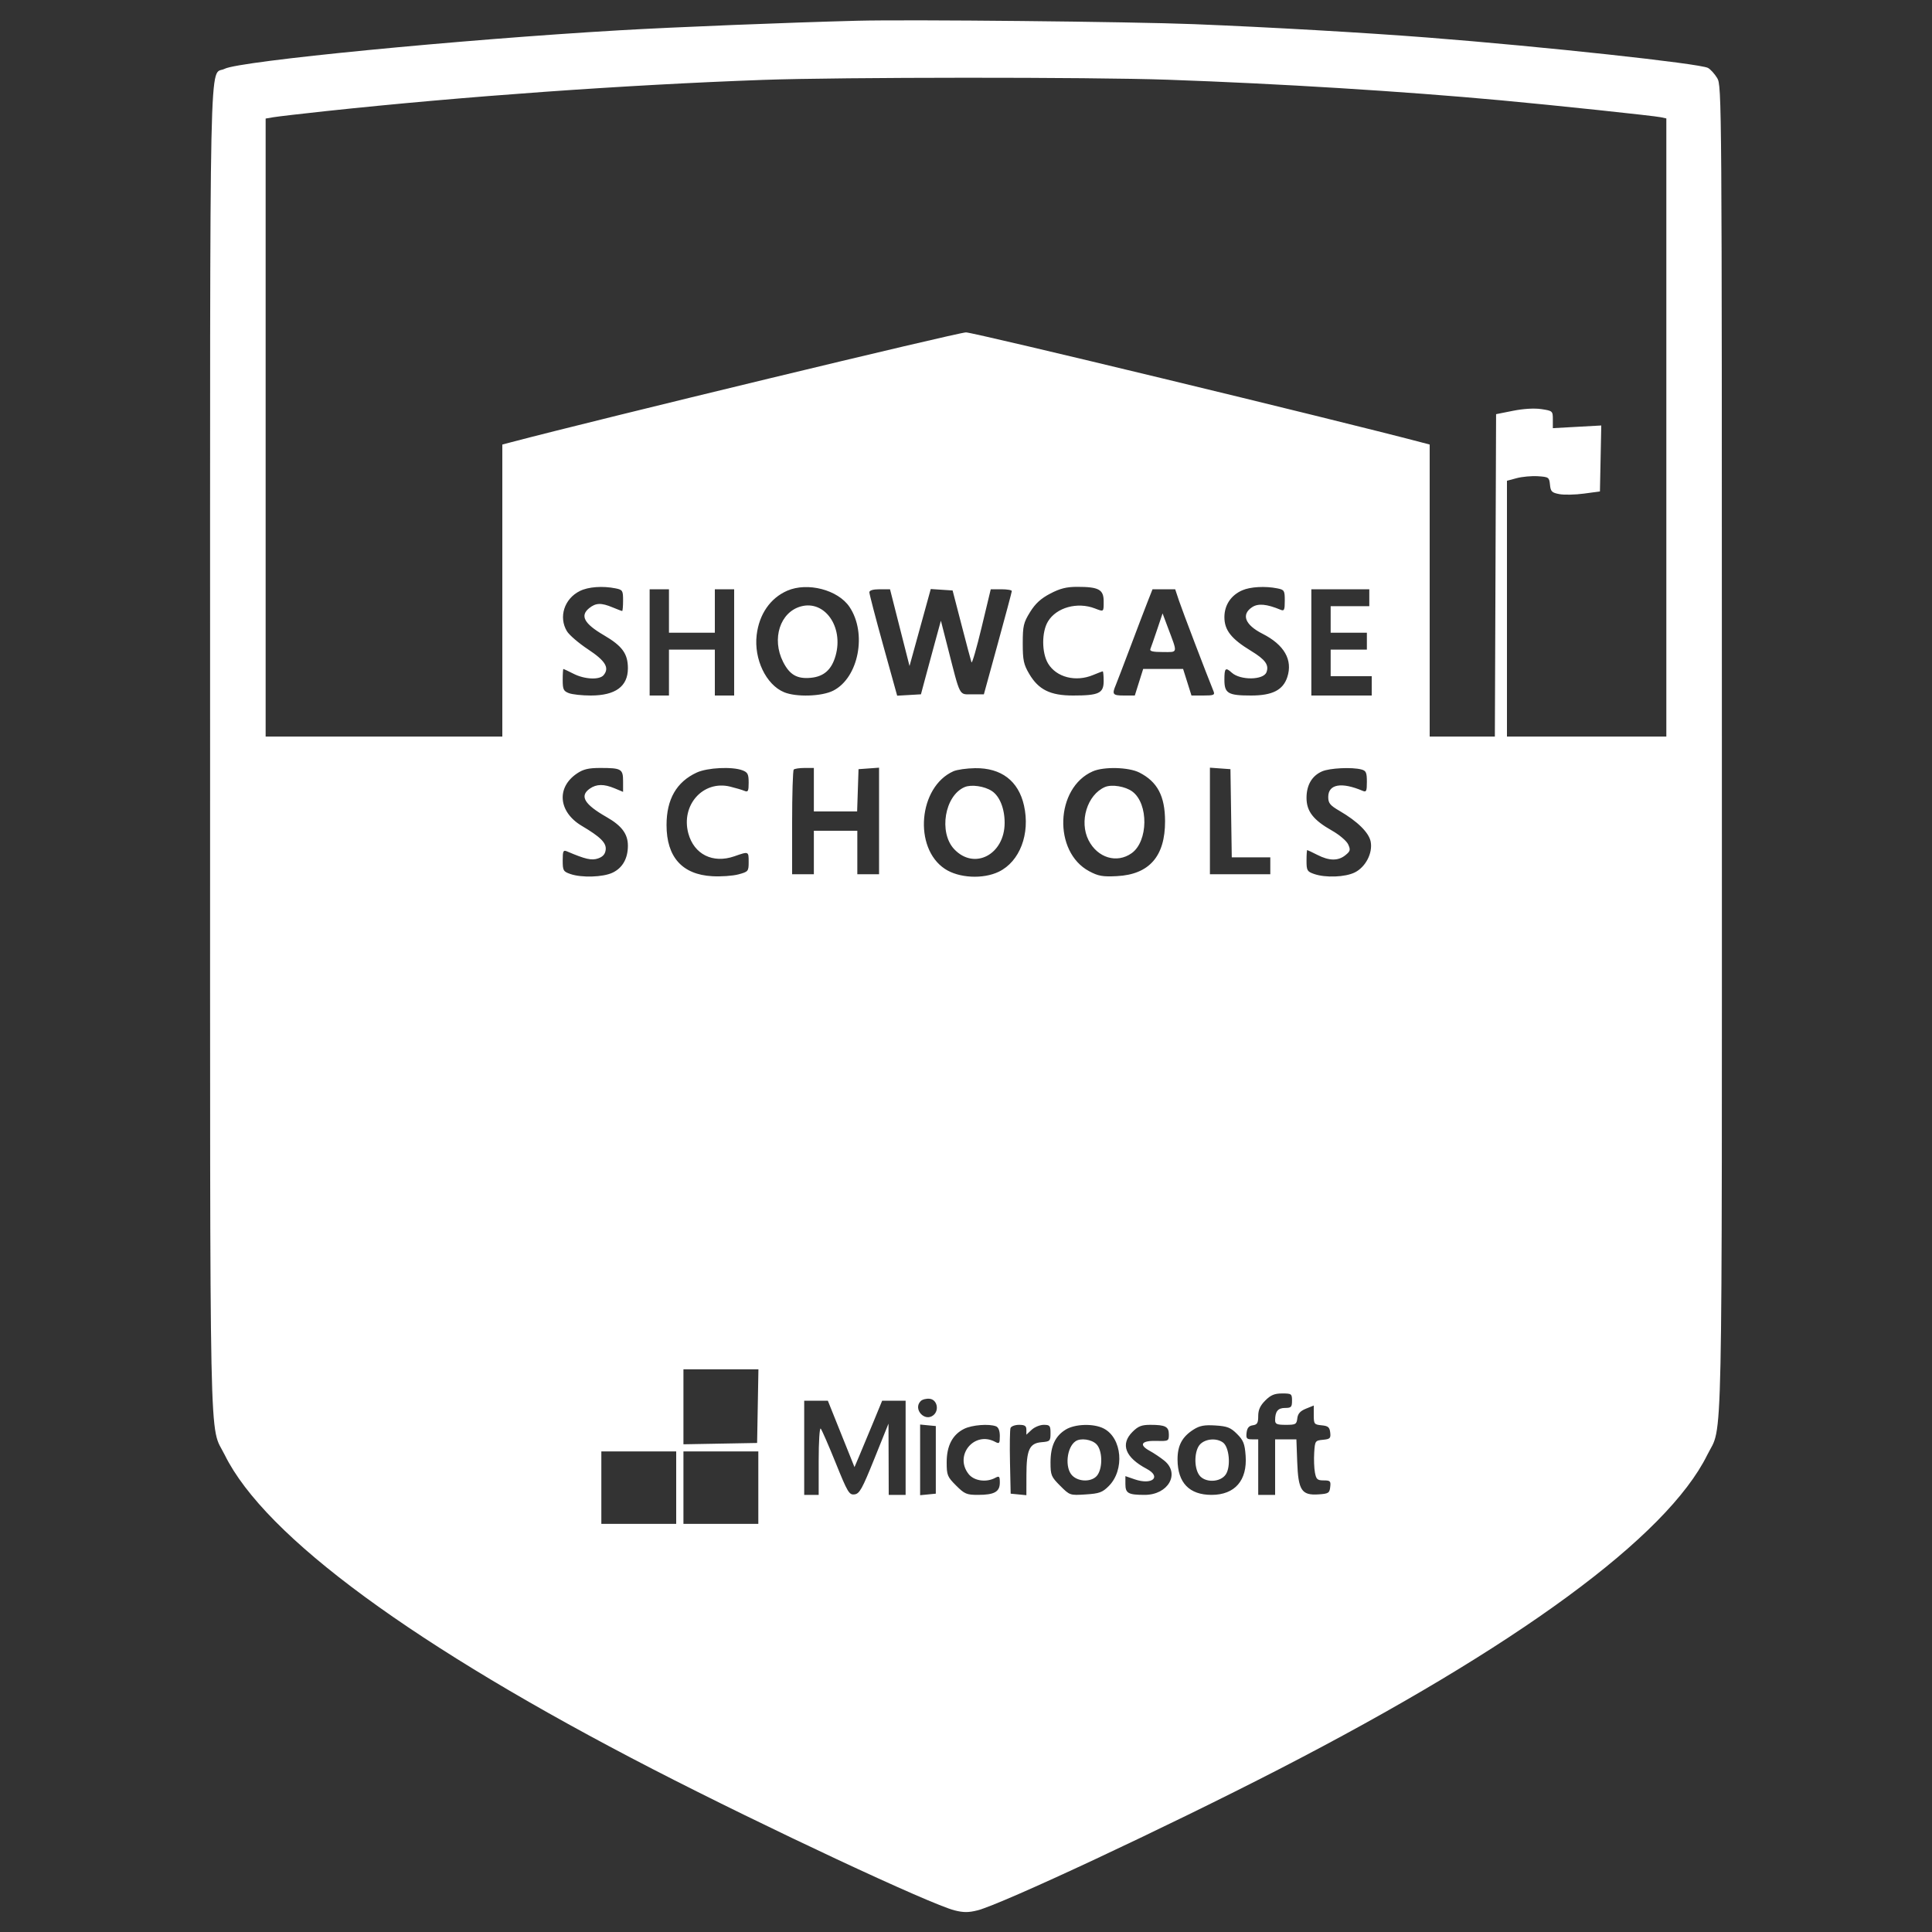 <svg xmlns="http://www.w3.org/2000/svg" width="91" height="91" viewBox="0 0 91 91" fill="none"><rect x="0" y="0" width="91" height="91" fill="#333333" stroke="none"/><path fill-rule="evenodd" clip-rule="evenodd" d="M40.381 0.977C37.068 1.063 31.823 1.273 29.177 1.427C21.643 1.865 11.289 2.875 10.58 3.241C9.839 3.624 9.896 0.955 9.896 35.29C9.896 69.636 9.842 67.022 10.586 68.53C12.484 72.379 19.538 77.555 30.769 83.34C36.059 86.064 43.811 89.692 44.965 89.982C45.377 90.086 45.623 90.086 46.035 89.982C47.189 89.692 54.941 86.064 60.231 83.34C71.462 77.555 78.516 72.379 80.414 68.53C81.158 67.022 81.104 69.639 81.103 35.267C81.103 4.545 81.099 4.032 80.882 3.676C80.76 3.476 80.565 3.262 80.448 3.199C80.058 2.991 72.705 2.194 67.226 1.767C64.277 1.537 59.746 1.278 56.249 1.138C53.281 1.02 42.841 0.914 40.381 0.977ZM35.945 3.763C29.438 3.997 21.814 4.541 15.356 5.233C14.199 5.357 13.085 5.487 12.882 5.521L12.512 5.584V20.139V34.694H18.086H23.66V27.816V20.939L24.087 20.826C28.204 19.742 45.127 15.656 45.5 15.656C45.873 15.656 62.796 19.742 66.913 20.826L67.34 20.939V27.816V34.694H68.875H70.41L70.439 27.101L70.468 19.508L71.265 19.349C71.759 19.25 72.267 19.22 72.602 19.27C73.13 19.35 73.141 19.36 73.141 19.759V20.167L74.282 20.104L75.422 20.041L75.391 21.595L75.359 23.148L74.608 23.249C74.195 23.305 73.674 23.316 73.449 23.274C73.092 23.207 73.037 23.151 73.006 22.831C72.972 22.482 72.946 22.464 72.436 22.431C72.142 22.412 71.695 22.453 71.441 22.521L70.98 22.645V28.669V34.694H74.734H78.487V20.136V5.578L78.232 5.523C77.918 5.455 73.185 4.954 70.696 4.725C66.053 4.298 60.251 3.94 54.998 3.755C51.362 3.627 39.595 3.632 35.945 3.763ZM27.314 27.836C26.579 28.198 26.3 29.066 26.704 29.733C26.814 29.913 27.262 30.297 27.699 30.586C28.516 31.125 28.717 31.457 28.432 31.799C28.238 32.034 27.538 32.002 27.016 31.736C26.77 31.611 26.555 31.509 26.537 31.509C26.519 31.509 26.504 31.74 26.504 32.023C26.504 32.471 26.542 32.552 26.796 32.649C26.956 32.71 27.419 32.76 27.825 32.76C28.988 32.76 29.575 32.33 29.575 31.478C29.575 30.789 29.311 30.426 28.438 29.916C27.515 29.377 27.311 29.001 27.75 28.646C28.063 28.393 28.317 28.384 28.853 28.608C29.078 28.702 29.281 28.779 29.305 28.779C29.328 28.779 29.348 28.555 29.348 28.281C29.348 27.815 29.325 27.779 28.992 27.712C28.38 27.59 27.713 27.639 27.314 27.836ZM37.083 27.822C36.282 28.17 35.756 28.931 35.64 29.911C35.506 31.045 36.082 32.25 36.928 32.603C37.501 32.843 38.71 32.805 39.248 32.53C40.443 31.921 40.848 29.823 40.011 28.584C39.468 27.78 38.038 27.409 37.083 27.822ZM49.468 27.959C49.025 28.191 48.766 28.428 48.516 28.832C48.209 29.329 48.173 29.482 48.173 30.305C48.173 31.095 48.216 31.297 48.475 31.737C48.915 32.486 49.468 32.76 50.541 32.76C51.758 32.76 51.984 32.654 51.984 32.08C51.984 31.828 51.964 31.622 51.941 31.622C51.917 31.622 51.714 31.699 51.489 31.793C50.672 32.135 49.765 31.906 49.37 31.259C49.062 30.753 49.058 29.767 49.363 29.268C49.762 28.613 50.741 28.341 51.565 28.656C52 28.823 51.984 28.835 51.984 28.321C51.984 27.767 51.752 27.641 50.738 27.641C50.234 27.641 49.931 27.717 49.468 27.959ZM58.515 27.803C57.981 28.035 57.671 28.5 57.671 29.07C57.671 29.681 57.996 30.093 58.923 30.656C59.599 31.067 59.783 31.321 59.652 31.664C59.509 32.038 58.423 32.051 58.018 31.684C57.722 31.416 57.671 31.465 57.671 32.017C57.671 32.66 57.841 32.76 58.93 32.76C59.928 32.76 60.432 32.504 60.633 31.895C60.9 31.084 60.491 30.369 59.461 29.848C58.64 29.431 58.452 28.943 58.98 28.597C59.262 28.412 59.663 28.449 60.316 28.72C60.488 28.792 60.515 28.734 60.515 28.293C60.515 27.813 60.494 27.779 60.16 27.712C59.593 27.599 58.895 27.637 58.515 27.803ZM30.599 30.257V32.76H31.054H31.509V31.679V30.599H32.589H33.67V31.679V32.76H34.125H34.58V30.257V27.755H34.125H33.67V28.779V29.802H32.589H31.509V28.779V27.755H31.054H30.599V30.257ZM40.948 27.897C40.947 27.975 41.241 29.103 41.602 30.404L42.258 32.768L42.818 32.736L43.378 32.703L43.545 32.077C43.636 31.733 43.848 30.953 44.014 30.344L44.317 29.236L44.641 30.502C45.247 32.873 45.158 32.703 45.791 32.703H46.342L46.998 30.314C47.359 29 47.656 27.887 47.658 27.84C47.66 27.793 47.437 27.755 47.163 27.755H46.666L46.236 29.547C46 30.532 45.785 31.274 45.758 31.195C45.73 31.117 45.52 30.324 45.289 29.432L44.869 27.812L44.355 27.778L43.84 27.744L43.34 29.557L42.84 31.37L42.38 29.562L41.921 27.755H41.435C41.124 27.755 40.949 27.806 40.948 27.897ZM54.05 28.352C53.92 28.68 53.555 29.64 53.237 30.485C52.919 31.329 52.609 32.138 52.549 32.282C52.37 32.707 52.413 32.76 52.945 32.76H53.451L53.648 32.134L53.845 31.509H54.786H55.726L55.923 32.134L56.12 32.76H56.681C57.169 32.76 57.23 32.734 57.16 32.561C56.828 31.747 55.678 28.732 55.533 28.295L55.353 27.755H54.819H54.285L54.05 28.352ZM61.766 30.257V32.76H63.188H64.61V32.305V31.85H63.643H62.676V31.224V30.599H63.529H64.382V30.201V29.802H63.529H62.676V29.177V28.551H63.586H64.496V28.153V27.755H63.131H61.766V30.257ZM37.724 28.563C36.742 28.832 36.337 30.088 36.883 31.171C37.194 31.787 37.547 31.989 38.199 31.925C38.812 31.864 39.174 31.538 39.359 30.879C39.739 29.523 38.845 28.256 37.724 28.563ZM54.501 29.66C54.359 30.082 54.216 30.492 54.184 30.57C54.142 30.674 54.299 30.712 54.769 30.712C55.498 30.712 55.479 30.81 55.004 29.546L54.759 28.892L54.501 29.66ZM27.176 36.432C26.194 37.094 26.301 38.248 27.407 38.902C28.287 39.423 28.567 39.703 28.529 40.025C28.505 40.231 28.397 40.354 28.174 40.432C27.868 40.539 27.577 40.474 26.703 40.1C26.53 40.027 26.504 40.084 26.504 40.529C26.504 41.002 26.532 41.051 26.862 41.166C27.388 41.35 28.402 41.319 28.852 41.105C29.322 40.882 29.575 40.437 29.575 39.833C29.575 39.282 29.285 38.892 28.571 38.485C27.52 37.886 27.287 37.492 27.78 37.146C28.096 36.925 28.445 36.921 28.953 37.133L29.348 37.298V36.804C29.348 36.218 29.27 36.172 28.274 36.172C27.72 36.172 27.475 36.23 27.176 36.432ZM32.817 36.388C31.864 36.829 31.395 37.645 31.395 38.863C31.395 40.367 32.132 41.191 33.546 41.271C33.961 41.295 34.517 41.256 34.782 41.184C35.244 41.06 35.263 41.038 35.263 40.604C35.263 40.093 35.269 40.095 34.588 40.333C33.576 40.685 32.688 40.242 32.421 39.252C32.063 37.921 33.117 36.74 34.387 37.05C34.65 37.114 34.954 37.204 35.063 37.25C35.234 37.322 35.263 37.268 35.263 36.864C35.263 36.464 35.219 36.378 34.971 36.283C34.486 36.099 33.319 36.156 32.817 36.388ZM37.386 36.248C37.344 36.29 37.31 37.416 37.31 38.751V41.177H37.822H38.334V40.154V39.13H39.358H40.381V40.154V41.177H40.893H41.405V38.668V36.159L40.922 36.194L40.438 36.229L40.405 37.225L40.372 38.22H39.353H38.334V37.196V36.172H37.898C37.658 36.172 37.428 36.206 37.386 36.248ZM44.908 36.327C43.263 37.058 43.011 39.937 44.506 40.926C45.161 41.36 46.3 41.42 47.044 41.06C48.035 40.58 48.532 39.273 48.231 37.938C47.971 36.783 47.163 36.166 45.931 36.182C45.538 36.187 45.077 36.252 44.908 36.327ZM51.472 36.331C49.703 37.106 49.594 40.123 51.301 41.035C51.733 41.266 51.937 41.302 52.609 41.267C54.133 41.188 54.881 40.333 54.876 38.675C54.872 37.494 54.517 36.822 53.666 36.388C53.166 36.133 51.994 36.102 51.472 36.331ZM56.989 38.668V41.177H58.411H59.833V40.779V40.381H58.925H58.018L57.987 38.305L57.956 36.229L57.472 36.194L56.989 36.159V38.668ZM62.273 36.332C61.795 36.54 61.539 36.977 61.539 37.581C61.539 38.214 61.86 38.627 62.739 39.123C63.087 39.32 63.426 39.609 63.501 39.772C63.619 40.031 63.603 40.093 63.37 40.281C63.03 40.556 62.609 40.552 62.051 40.267C61.805 40.142 61.59 40.04 61.572 40.04C61.554 40.04 61.539 40.265 61.539 40.541C61.539 41 61.568 41.052 61.897 41.166C62.434 41.353 63.362 41.317 63.814 41.092C64.323 40.838 64.662 40.182 64.562 39.647C64.481 39.22 63.949 38.692 63.094 38.194C62.645 37.932 62.562 37.83 62.562 37.538C62.562 36.935 63.184 36.824 64.183 37.249C64.356 37.323 64.382 37.266 64.382 36.824C64.382 36.39 64.344 36.302 64.127 36.244C63.683 36.125 62.633 36.175 62.273 36.332ZM45.434 37.074C44.496 37.474 44.204 39.209 44.943 39.996C45.888 41.001 47.319 40.255 47.32 38.757C47.32 38.081 47.086 37.499 46.716 37.257C46.367 37.028 45.748 36.939 45.434 37.074ZM52.041 37.072C51.209 37.435 50.823 38.694 51.273 39.577C51.697 40.409 52.607 40.682 53.303 40.186C54.084 39.63 54.106 37.858 53.338 37.285C53.008 37.038 52.361 36.932 52.041 37.072ZM32.191 66.262V68.028L33.926 67.997L35.661 67.966L35.692 66.231L35.723 64.496H33.957H32.191V66.262ZM59.596 65.966C59.355 66.207 59.264 66.408 59.264 66.698C59.264 67.025 59.218 67.103 59.008 67.133C58.825 67.159 58.742 67.258 58.716 67.482C58.685 67.751 58.721 67.795 58.972 67.795H59.264V69.103V70.411H59.662H60.06V69.103V67.795H60.561H61.062L61.101 68.864C61.15 70.199 61.308 70.44 62.102 70.388C62.572 70.357 62.623 70.326 62.655 70.041C62.688 69.761 62.656 69.729 62.348 69.729C62.05 69.729 61.995 69.679 61.935 69.359C61.897 69.155 61.881 68.733 61.901 68.42C61.936 67.868 61.948 67.851 62.313 67.816C62.648 67.784 62.686 67.745 62.655 67.474C62.626 67.222 62.555 67.163 62.25 67.134C61.901 67.1 61.88 67.072 61.88 66.65V66.202L61.51 66.352C61.242 66.461 61.131 66.586 61.105 66.807C61.072 67.087 61.027 67.112 60.564 67.112C60.143 67.112 60.06 67.076 60.06 66.894C60.06 66.48 60.193 66.316 60.527 66.316C60.817 66.316 60.856 66.275 60.856 65.975C60.856 65.651 60.832 65.634 60.392 65.634C60.032 65.634 59.855 65.707 59.596 65.966ZM43.366 65.993C42.991 66.368 43.558 66.995 43.967 66.656C44.25 66.421 44.138 65.925 43.793 65.885C43.636 65.866 43.444 65.915 43.366 65.993ZM37.879 68.193V70.411H38.22H38.561V68.796C38.561 67.907 38.604 67.229 38.657 67.289C38.709 67.348 39.028 68.077 39.364 68.909C39.926 70.3 39.998 70.419 40.248 70.388C40.485 70.359 40.608 70.137 41.185 68.705L41.849 67.055L41.855 68.733L41.86 70.411H42.258H42.656V68.193V65.975H42.104H41.551L41.118 67.027C40.88 67.606 40.586 68.31 40.466 68.591L40.248 69.103L39.62 67.539L38.993 65.975H38.436H37.879V68.193ZM43.339 68.762V70.426L43.709 70.39L44.078 70.354V68.762V67.169L43.709 67.134L43.339 67.098V68.762ZM45.415 67.299C44.865 67.571 44.59 68.096 44.59 68.874C44.59 69.482 44.621 69.559 45.032 69.97C45.431 70.369 45.53 70.411 46.063 70.411C46.835 70.411 47.093 70.267 47.093 69.834C47.093 69.532 47.067 69.507 46.873 69.611C46.451 69.837 45.877 69.753 45.622 69.429C44.931 68.55 45.891 67.387 46.873 67.913C47.07 68.018 47.093 67.991 47.093 67.64C47.093 67.39 47.028 67.226 46.913 67.181C46.58 67.054 45.787 67.116 45.415 67.299ZM47.597 67.261C47.566 67.342 47.555 68.072 47.572 68.882L47.604 70.354L47.974 70.39L48.344 70.426L48.346 69.48C48.347 68.284 48.488 67.978 49.057 67.93C49.458 67.897 49.481 67.873 49.481 67.504C49.481 67.151 49.45 67.112 49.161 67.112C48.986 67.112 48.73 67.217 48.593 67.344L48.344 67.576V67.344C48.344 67.162 48.27 67.112 47.999 67.112C47.809 67.112 47.629 67.179 47.597 67.261ZM50.198 67.335C49.702 67.638 49.481 68.114 49.481 68.883C49.481 69.484 49.513 69.559 49.936 69.983C50.389 70.435 50.395 70.437 51.134 70.39C51.777 70.349 51.923 70.297 52.223 69.997C52.983 69.237 52.853 67.732 51.987 67.285C51.515 67.041 50.641 67.065 50.198 67.335ZM53.34 67.445C52.76 68.025 52.999 68.648 54.008 69.183C54.725 69.564 54.272 69.963 53.446 69.679L53.008 69.528V69.9C53.008 70.336 53.141 70.411 53.918 70.411C55.022 70.411 55.594 69.413 54.842 68.8C54.662 68.654 54.351 68.445 54.15 68.335C53.626 68.049 53.763 67.849 54.47 67.868C55.038 67.883 55.055 67.874 55.055 67.567C55.055 67.197 54.893 67.112 54.184 67.112C53.77 67.112 53.609 67.176 53.34 67.445ZM56.227 67.328C55.682 67.671 55.461 68.083 55.464 68.751C55.47 69.842 56.02 70.412 57.068 70.411C58.164 70.41 58.755 69.73 58.671 68.567C58.63 68.003 58.567 67.842 58.266 67.541C57.965 67.24 57.808 67.178 57.25 67.142C56.735 67.109 56.511 67.15 56.227 67.328ZM50.664 67.882C50.24 68.165 50.144 69.141 50.505 69.501C50.824 69.82 51.461 69.806 51.693 69.476C51.951 69.108 51.923 68.303 51.642 68.022C51.416 67.796 50.903 67.722 50.664 67.882ZM56.534 68.022C56.253 68.303 56.225 69.108 56.483 69.476C56.746 69.852 57.485 69.832 57.74 69.442C57.982 69.072 57.9 68.16 57.604 67.944C57.304 67.725 56.794 67.762 56.534 68.022ZM28.324 70.07V71.776H30.087H31.85V70.07V68.364H30.087H28.324V70.07ZM32.191 70.07V71.776H33.954H35.718V70.07V68.364H33.954H32.191V70.07Z" fill="white"></path></svg>